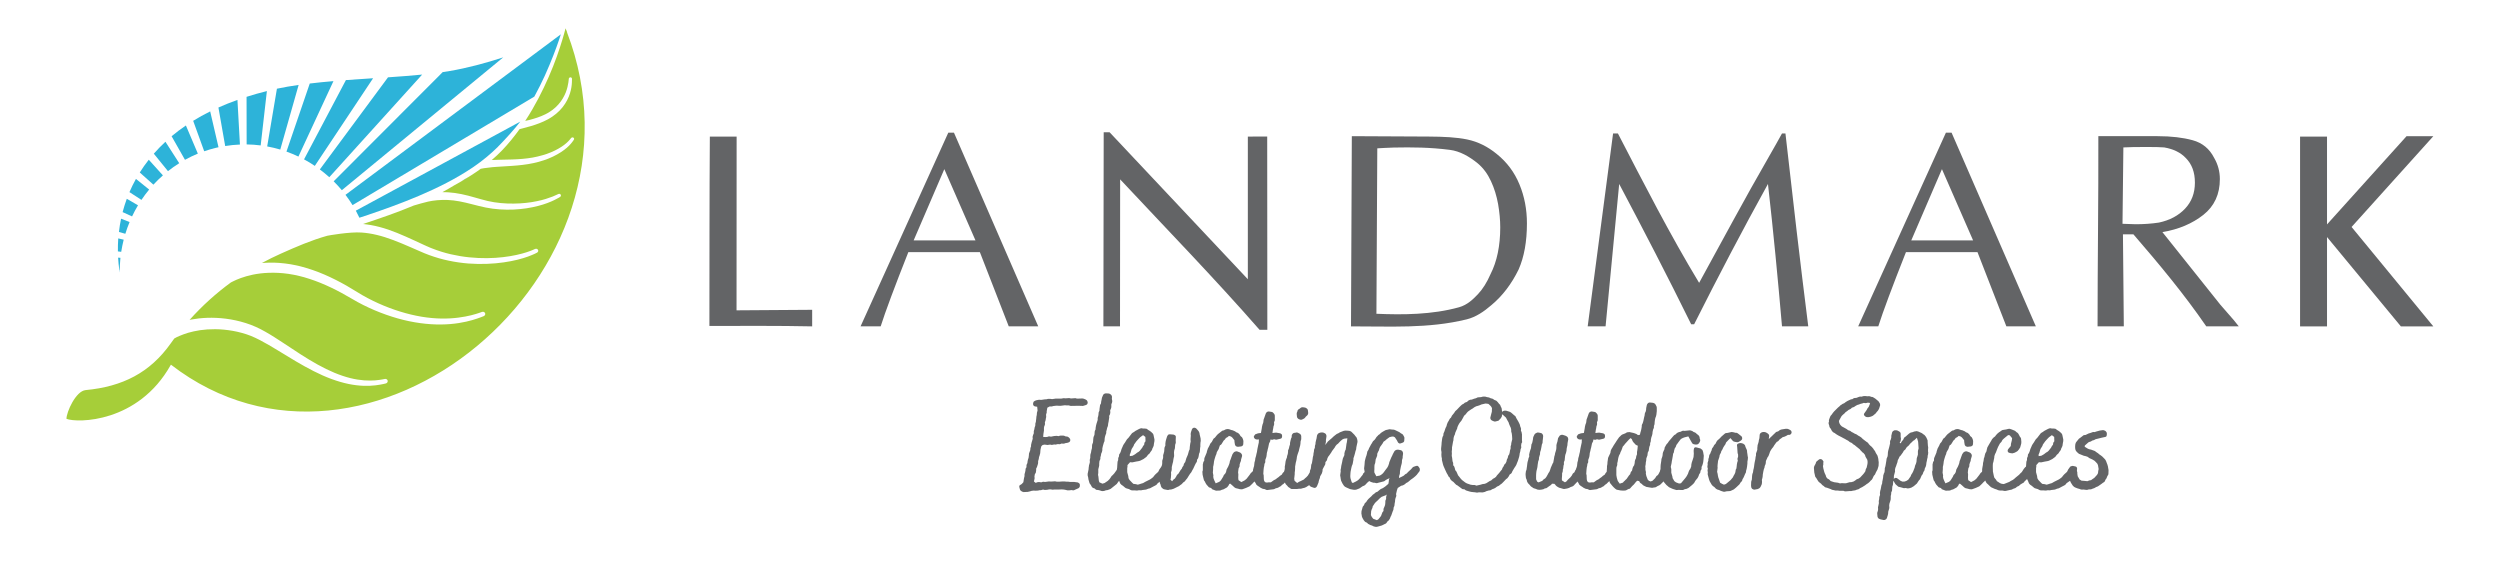 <?xml version="1.0" encoding="UTF-8"?>
<svg id="Layer_1" data-name="Layer 1" xmlns="http://www.w3.org/2000/svg" viewBox="0 0 573.19 129.76">
  <defs>
    <style>
      .cls-1 {
        fill: #636466;
      }

      .cls-1, .cls-2, .cls-3 {
        stroke-width: 0px;
      }

      .cls-2 {
        fill: #a6ce39;
      }

      .cls-3 {
        fill: #2db3d9;
      }
    </style>
  </defs>
  <g>
    <path class="cls-1" d="M168.86,71.15l17.35-.12c-.02,2.25-.02,2.53,0,3.8-7.86-.17-15.7-.1-23.56-.1.02-14.43,0-29.24.1-43.41h6.14l-.02,39.83Z"/>
    <path class="cls-1" d="M223.65,55.11l-7.14-16.33-7.03,16.33h14.17ZM218.72,30.42l19.32,44.4c-2.21,0-4.53,0-6.76,0l-6.62-17.01h-16.4c-3.15,7.96-5.27,13.64-6.34,17.01-1.49-.01-3.16,0-4.61,0l20.11-44.4h1.31Z"/>
    <path class="cls-1" d="M253.05,30.32h1.35l31.7,33.7V31.32c1.54.01,2.97-.05,4.44-.02l.03,44.32h-1.78c-10.35-11.83-21.27-23.06-31.97-34.5l-.03,33.7h-3.81s.07-44.5.07-44.5Z"/>
    <path class="cls-1" d="M309.75,74.83l.19-43.61,17.62.09c3.46.02,6.41.16,8.84.67,2.45.51,4.7,1.63,6.76,3.32,2.35,1.89,4.08,4.21,5.22,6.99,1.14,2.75,1.71,5.72,1.71,8.94,0,4.16-.64,7.68-1.9,10.54-1.63,3.35-3.71,6.07-6.24,8.18-1.71,1.48-3.57,2.75-5.67,3.27-8.87,2.18-17.74,1.58-26.53,1.61M315.58,71.94c6.08.26,12.77.22,18.93-1.49,1.92-.53,3.29-1.88,4.38-3.04,1.07-1.14,2.03-2.66,2.85-4.55,1.49-2.92,2.23-6.51,2.23-10.74,0-1.68-.17-3.45-.49-5.33-.34-1.86-.87-3.62-1.64-5.26-.76-1.66-1.76-3-3-4.05-2.01-1.64-4.14-2.83-6.42-3.12-4.54-.58-8.61-.62-12.88-.53-1.64.03-2.88.15-3.76.18l-.2,37.92Z"/>
    <path class="cls-1" d="M370.95,30.6c6,11.57,11.91,23.16,18.62,34.25,5.29-9.63,10.47-19.35,15.95-28.84,1.28-2.21,2.28-4.02,3.05-5.41h.79c1.66,14.76,3.37,29.49,5.23,44.22h-6.02c-.95-10.91-1.97-21.7-3.22-32.64-5.87,10.62-11.43,21.24-16.92,32.16h-.69c-5.33-10.84-10.86-21.51-16.5-32.16l-3.12,32.64h-4.1l5.82-44.22h1.11Z"/>
    <path class="cls-1" d="M452.38,55.11l-7.14-16.33-7.03,16.33h14.17ZM447.45,30.42l19.32,44.4h-6.76l-6.62-17.01h-16.4c-3.15,7.96-5.27,13.64-6.34,17.01h-4.61l20.11-44.4h1.31Z"/>
    <path class="cls-1" d="M494.69,31.22c3.14,0,5.8.32,8.03.93,2.23.61,3.87,1.96,4.93,4.05.87,1.49,1.31,3.12,1.31,4.86,0,3.47-1.26,6.21-3.79,8.21-2.53,1.99-5.65,3.32-9.38,3.95l13.27,16.63,3.12,3.58,1.11,1.39h-7.45c-5.12-7.45-10.87-14.34-16.7-21.09h-2.4l.2,21.09h-6.02c0-14.53.22-29.06.18-43.61h13.58ZM486.64,51.31c.33,0,.82.02,1.49.05.67.03,1.19.05,1.53.05,1.84,0,3.62-.12,5.33-.38,2.48-.53,4.48-1.59,5.99-3.19,1.51-1.59,2.26-3.58,2.26-5.97s-.7-4.26-2.11-5.66c-1.16-1.23-2.8-2.04-4.93-2.41-.8-.07-2.15-.1-4.03-.1-2.41,0-4.19.03-5.33.1l-.2,17.51Z"/>
    <polygon class="cls-1" points="527.35 31.32 533.53 31.32 533.53 51.45 551.76 31.23 557.9 31.23 539.16 52.04 557.9 74.83 550.46 74.83 533.53 54.35 533.53 74.83 527.35 74.83 527.35 31.32"/>
  </g>
  <g>
    <path class="cls-1" d="M234.67,112.79c-.15.03-.27-.06-.38-.12l-.12-.06-.15-.12-.06-.06c-.06-.09-.09-.12-.12-.24l-.12-.44c-.06-.21-.03-.35.03-.41v-.03c.03-.06.12-.09.21-.15l.29-.18.38-.41.15-.94.12-.47v-.44l.12-.41.09-.41.03-.35c0-.06.03-.12.06-.21l.15-.21v-.44c0-.09.03-.15.06-.21l.15-.32.03-.32.09-.44.15-.44.06-.47.03-.38c0-.09,0-.12.03-.21l.09-.21.18-.5.03-.38s0-.12.03-.15l.12-.32v-.35c0-.06.03-.03.03-.09l.09-.41.15-.5.12-.41-.03-.29v-.18l.12-.41.15-.35v-.5l.12-.41.06-.35.03-.15.12-.29.03-.41v-.15l.12-.38.03-.32.06-.47.03-.41s.03-.06.03-.09l.06-.32.03-.44c0-.06.03-.09.03-.12l.12-.44-.09-.85-.44-.06c-.18-.03-.35-.12-.41-.24-.06-.12-.12-.24-.09-.41l.03-.18c.03-.21.12-.32.29-.41l.18-.09s.09-.06.12-.06l.24-.06.47-.09h.12l.41.03.8-.12.47-.03.29-.09h.47l.47.06.44-.06.38-.06h1.3l.5-.09h.09l.35.03.47-.03.38-.03.15.03.27.06.88-.06s.12-.03.18,0l.29.09h.38l.85-.03c.06,0,.18,0,.24.03l.41.15.12.06c.09.03.18.09.24.15l.03.03c.09.09.15.21.18.35l.03.12c.03.09-.03.24-.06.32-.06.18-.24.27-.41.32l-.59.18h-.18l-.83-.03-1.77.03c-.06,0-.15,0-.21-.03l-.27-.09h-.56l-.35-.03-.94.12h-.47l-.44-.03-.32.03-.5.06-.29.09c-.06.03-.12,0-.15,0h-.38l-.53.29-.15.83v.32c0,.06-.03.09-.06.15l-.09.32.03.32v.21l-.09.41-.03.29s-.06.12-.06.15l-.12.38.03.29c0,.12,0,.18-.03.27l-.15.35-.06.35v.59l-.06.41-.06.35-.06.71.56.03.38-.03.24-.09c.09-.03.21-.06.29-.03l.32.06.44-.09.32-.06.44-.03h.18l.35.06.27-.09c.06-.03.12-.03.18-.03h.62c.09,0,.21,0,.29.06l.27.12.29.03c.06,0,.12,0,.21.06l.24.15c.06.03.09.06.12.12l.09.12.09.15c.06.15.06.32-.03.47l-.03.06c-.09.15-.21.18-.35.24l-.21.06s-.06.03-.09.03l-.29.03-.35.12c-.06.03-.15.03-.21.03l-.44-.03-.18.09c-.09.06-.24.06-.32.06l-.32-.03-.38.09c-.06.03-.15.03-.21.03l-.24-.03-.47.09c-.06,0-.12.03-.21,0l-.24-.06-.44.06-.15.03-.71-.09-.44.09-.29.27-.09.29-.12.56-.06.77c0,.06-.03.03-.03.09l-.12.47-.12.32-.06.44s-.03.06-.03.09l-.12.41v.38c0,.09,0,.12-.03.21l-.06.21-.18.56-.18.35v.41l-.06.41c0,.09-.03.12-.06.18l-.18.29-.09.53.03.27v.18l-.15.68.41.32.29-.12c.06-.03.15-.06.21-.06h.41l.35.06.35-.12c.09-.03.18-.03.27,0l.27.03.88-.12.44.03.56-.03.24-.03h.18l.41.09h.44l.88-.06h.38l.56.06h.38l.41.06h.94l.65.09c.06,0,.12,0,.18.03l.09.06c.18.09.29.18.32.32l.03.12v.32c0,.12-.06.21-.12.29l-.03.06c-.06.09-.12.12-.24.18l-.62.27-.24.12c-.09.06-.21.06-.32.06l-.35-.06-.47.06h-.47l-.35-.09-.47-.09-.47-.03-.85.03h-.91l-.27.03h-.12l-.32-.06h-.44l-.44.09-.44.03h-.15l-.35-.09-.38.12c-.06.03-.09.03-.12.03h-.27l-.41.09h-.09l-.47.03-.41-.03-.47.06-.38.12-.38.09-.12.03-.74.03-.24.03Z"/>
    <path class="cls-1" d="M254.63,112.09l-.27.12-.41.15-.41.06-.32.12-.15.03-.29.03c-.06,0-.18,0-.24-.03l-.35-.12-.35-.09-.29-.03c-.15,0-.27-.03-.38-.15l-.18-.18-.27-.09c-.09-.03-.18-.06-.24-.12l-.15-.18s-.06-.06-.06-.09l-.21-.38-.24-.32s-.06-.12-.06-.18l-.21-.74-.06-.44-.09-.35c0-.06-.03-.06-.03-.12v-.38c0-.06.03-.06.03-.12l.18-.88.03-.41.06-.38v-.09l.12-.41.09-.38-.03-.44c0-.06.03-.12.03-.18l.09-.35v-.41l.03-.35c0-.06.03-.03.03-.09l.12-.41.06-.41.15-.56.03-.68s0-.12.03-.15l.18-.47.03-.32.03-.47.06-.44s.03-.12.06-.15l.15-.35.03-.32.03-.44c0-.06.03-.12.06-.21l.15-.32v-.32c0-.06.03-.06.03-.12l.06-.38.12-.47.27-.85v-.47l.12-.41.06-.38.03-.38c0-.09.03-.15.06-.21l.12-.24.03-.44.12-.83c0-.09.06-.15.09-.21l.12-.21.06-.5.09-.38.06-.35c0-.06.03-.09.03-.12l.24-.56c.06-.18.18-.27.32-.32l.12-.06c.06-.03.18-.03.24-.03l.59.03c.09,0,.18.03.24.06l.12.09s.09.03.12.06l.12.12c.12.15.18.29.18.47l-.03.44.06.32.03.18-.03.24c0,.06-.03.09-.03.12l-.15.38v.65l-.06.24s-.03.06-.03.09l-.18.41.03.35v.18l-.06.32s-.03.12-.06.15l-.15.27.03.38c0,.06-.03.06-.03.12l-.12.83-.09.41-.06.5c0,.06-.03.09-.03.12l-.15.38-.09.41-.12.44v.29c0,.06-.03.12-.03.15l-.15.38-.12.41-.06.35-.03.44c0,.06,0,.18-.03.24l-.12.24-.24.83-.12.56v.38l-.09.41-.18.41-.06.41-.12.41v.32c0,.09-.03.12-.06.21l-.15.32-.06.56v.44l-.06.32-.15.56v.85l-.06.44.09.41.09.88.12.41.71.32.5-.15.74-.5.35-.35.21-.27.24-.38c.03-.06.06-.09.09-.12l.21-.18.38-.41.27-.38.24-.32.41-.68c.06-.12.21-.21.32-.24l.09-.03c.12-.06.27-.09.41-.03l.24.09c.18.06.29.21.35.32l.03.06c.03.09.06.21.06.32l-.09.53c0,.06,0,.09-.03.15l-.15.29-.24.41-.27.35-.29.47-.24.38-.27.35-.15.21c-.03.06-.06.12-.12.18l-.27.21-1.03.83-.12.09Z"/>
    <path class="cls-1" d="M261.53,112.41h-.47l-.32.06h-.15l-.38-.03h-.56l-.24-.03s-.15-.03-.18-.06l-.38-.21-.41-.12-.29-.09c-.06-.03-.12-.06-.18-.12l-.18-.15-.32-.27-.35-.24c-.06-.06-.12-.09-.15-.15l-.15-.18c-.03-.06-.06-.12-.06-.15l-.15-.38-.15-.29s-.06-.09-.06-.15l-.06-.24-.21-.94-.03-.15.03-.35-.06-.32v-.15l.06-.44.03-.5.06-.83.03-.15.12-.32v-.29c0-.09,0-.12.03-.21l.15-.32.03-.32c0-.09.03-.18.09-.24l.15-.21.18-.44.12-.41s.03-.06.03-.09l.12-.27.18-.41s.03-.06.03-.09l.18-.32.29-.41.21-.35.24-.38s.03-.03.06-.06l.27-.27.5-.65.27-.35c.03-.06.12-.12.18-.15l.35-.21.24-.18s.06-.06.09-.06l.83-.44.24-.09c.09-.03.24-.09.35-.06l.27.06h.41l.21.03c.12,0,.21,0,.32.09l.27.21.35.21s.06.03.09.06l.27.21.27.27c.09.09.15.12.18.24l.06.18.18.85c0,.06.03.03.03.09v.44l-.09.47-.06.41v.09l-.12.35s-.03.03-.03.06l-.18.35-.06.24c-.03.09-.09.15-.12.21l-.27.35-.12.21s-.06.09-.12.15l-.29.24-.29.38-.09.12-.29.21-.32.24s-.06.06-.09.06l-.77.38s-.09.03-.12.03l-.24.06-.53.09-.83.18h-.15l-.41-.03-.59.65v.35l-.06.38v.91l.15.56.09.32.06.5.24.41.62.65.27.24.53.06.47.12.32-.09.56-.18.32-.09.5-.29,1.12-.56.41-.29.29-.24.24-.32.29-.32.62-.56.21-.41s.03-.06.03-.09l.38-.53c.06-.12.12-.18.27-.24l.21-.06c.09-.03.21-.06.29-.03l.53.12c.06.03.15.03.21.09.12.09.21.29.18.5l-.06.44s0,.12-.03.15l-.15.38-.24.5s-.06.03-.06.06l-.21.29-.59.65-.29.24-.77.53-.21.27c-.03.06-.06.09-.15.15l-.27.15-.41.21-.77.41s-.12.03-.15.03l-.24.06-.44.18s-.12.03-.15.03l-.74.09-.38.09ZM259.67,104.48l.38-.21.24-.15.41-.32.09-.06.27-.15.27-.24.56-.71.18-.35.27-.35.03-.29c0-.09.06-.21.12-.29l.15-.18-.03-1-.53-.41-.65.47-.29.29-.35.38-.24.27-.53.74-.09.27s-.03.06-.06.12l-.41.65-.15.5-.06.24c0,.06-.03.06-.03.09l-.18.41v.38l.65-.09Z"/>
    <path class="cls-1" d="M266.68,112.09l-.21-.18-.18-.18c-.06-.09-.09-.15-.12-.27l-.09-.38-.15-.32c-.03-.09-.03-.18-.03-.24v-.29l-.03-.47v-.15l.15-.8.12-.44-.03-.32c0-.06,0-.12.03-.21l.09-.38.09-.53.12-.44.03-.32v-.44c0-.06,0-.12.03-.21l.12-.32.06-.32v-.5s.03-.06.03-.12l.09-.29.12-.47.06-.8c0-.06.03-.12.06-.21l.15-.32v-.47l.06-.47.09-.38.24-.77c.03-.09.06-.12.09-.18l.06-.09c.09-.15.24-.24.32-.24h.21l.74.06s.06,0,.12.03l.09.03c.21.09.32.18.35.29l.03.09v.18l-.03.83.03.32c0,.06,0,.12-.03.21l-.12.35-.03.41-.03.38-.03.12-.12.38-.06.44.03.77v.12l-.12.5-.06.35-.06.44-.12.44-.09.38-.09.41v.44l-.03.29c0,.06-.03.03-.03.09l-.12.44.03.32v.09l-.06.83-.09.38.38.35.29-.35.09-.09.27-.18.29-.47.15-.29c.03-.06.06-.09.12-.15l.24-.21.27-.44.21-.35.29-.35.12-.32s.06-.06.06-.09l.21-.29.09-.38c.03-.09.09-.15.15-.24l.15-.18.27-.91.18-.41.15-.35.12-.41.12-.44s.03-.06.03-.09l.15-.32.03-.47.06-.5.06-.41.09-.38-.03-.5v-.09l.06-.83-.03-.27v-.12l.06-.35.21-.62c.06-.18.18-.32.32-.38h.03c.15-.06.29-.06.41,0l.09.03c.06.03.15.09.21.15l.41.47c.03.06.06.09.09.12l.12.24s.06.12.06.15l.06.38.21.88v.09l.03.38v.12l-.06.32-.03.44v.53l-.06.32-.03.5-.03.29c0,.09,0,.12-.03.18l-.15.35-.09.56-.09.35c0,.06-.03.09-.06.15l-.21.29-.03.29c0,.09-.03.21-.09.29l-.15.21-.21.41-.41.88s-.03.03-.03.06l-.15.24-.21.41s-.06.09-.09.15l-.18.21-.24.35-.5.8-.32.38-.15.21c-.03.06-.09.12-.18.18l-.24.15-.29.32c-.03.06-.06.06-.09.09l-.27.18-.38.29s-.06,0-.09.03l-1.06.53-.47.15c-.06.03-.09.03-.12.03l-.38.03-.32.09-.24-.03-.62-.12c-.09-.03-.18-.03-.27-.12Z"/>
    <path class="cls-1" d="M277.86,112.06l-.21-.18-.29-.09c-.12-.03-.21-.06-.29-.18l-.15-.18-.27-.29-.24-.38-.18-.38-.18-.24c-.03-.06-.06-.15-.06-.21l-.09-.35-.18-.77v-.09l-.03-.41c0-.09-.03-.12,0-.21l.09-.29v-1.36c0-.06.03-.03.03-.09l.06-.27s0-.12.03-.15l.21-.35v-.32c0-.06,0-.15.03-.24l.15-.35.38-.91.06-.32.15-.44.03-.12.41-.77.12-.29c.03-.06.06-.15.12-.21l.27-.29.35-.65c.03-.06.06-.12.12-.15l.27-.21.32-.41.29-.32.06-.06.91-.71c.06-.06.15-.09.24-.12l.21-.03.32-.18s.12-.06.15-.06l.32-.06h.12l.29.03s.12.03.15.06l.35.12.38.09s.09.03.12.06l.27.12s.06.03.09.03l.27.21.29.12c.06.03.12.03.18.09l.27.27c.06.06.09.12.12.15l.12.24.29.24c.06.03.12.12.15.21l.12.24.09.32c.03.09.03.12.03.21l-.03.62c0,.15-.06.29-.15.38-.09.09-.24.15-.35.18l-.56.06-.12.03-.18-.03c-.12-.03-.24-.06-.32-.12l-.06-.06c-.12-.12-.15-.24-.18-.35l-.09-.56-.03-.41-.5-.62-.27-.21-.47-.15-.21.18c-.06.06-.12.09-.15.12l-.35.18-.15.24s-.06.09-.12.15l-.24.21-.47.77c-.03.06-.06.09-.12.15l-.27.18-.15.41-.12.38s-.03.06-.06.12l-.18.29-.21.38-.09.41c0,.06-.06.09-.06.12l-.12.29-.15.47-.12.41-.09.38-.06.5-.06.38-.09.38v.5l-.06.83.09.47c0,.06.03.09.03.18l-.03.27.06.38.18.47.32.68.83-.35.35-.32.53-.85.12-.29c.03-.09.09-.15.12-.18l.21-.21.21-.38.09-.41s0-.12.03-.15l.18-.35.18-.32.21-.5.12-.35.06-.35c0-.06.03-.09.03-.12l.18-.44.15-.44.27-.71c.03-.06.09-.09.12-.15l.15-.21c.06-.09.15-.12.21-.15l.15-.06c.15-.06.29-.09.44-.03l.56.21s.09.03.12.06l.09.06c.09.06.18.18.24.27l.06.12c.06.12.06.27.03.41l-.21.71-.03.27c0,.06-.03.09-.03.12l-.15.35-.15.53.03.18c0,.09-.03.18-.06.24l-.18.35-.06.41-.06.53.06.44-.03.83.06.5.65.44.53-.27.27-.15.41-.35.53-.68.24-.32.21-.32s.06-.03.09-.06l.29-.27.38-.65c.03-.06.06-.06.09-.09l.18-.18.15-.12.06-.03c.15-.09.32-.09.47-.03.15.06.29.18.35.29l.06.09c.03.09.06.15.06.24v.27c0,.06,0,.12-.03.21l-.21.56c-.03.06-.03.12-.06.15l-.24.29-.24.38-.29.35-.09.32c-.03.12-.09.15-.18.24l-.21.18-.29.32-.59.56c-.06.06-.12.06-.15.09l-.71.32-.8.29c-.06.03-.15.03-.21.03l-.41-.03-.44-.12-.38-.09s-.09,0-.12-.03l-.21-.12-.12-.09-.38-.35-.24-.21-.35-.29-.21.15-.12.27c-.03.06-.06.06-.09.12l-.21.27c-.03.06-.12.09-.15.12l-.27.15-.38.21s-.06.03-.12.06l-.35.09-.32.15c-.06.03-.15.03-.21.03h-.32l-.35.03c-.06,0-.15,0-.21-.03l-.71-.27-.18-.09Z"/>
    <path class="cls-1" d="M290.27,112.29l-.32-.15-.41-.06s-.09-.03-.12-.06l-.32-.15s-.03-.03-.06-.03l-.29-.21-.38-.24-.21-.18c-.06-.03-.12-.09-.15-.18l-.18-.35-.12-.15c-.06-.09-.12-.18-.15-.27l-.06-.38-.12-.29s-.03-.03-.03-.09l-.06-.35c0-.06-.03-.09-.03-.15l.09-.83-.06-.32c0-.06,0-.18.03-.24l.09-.38.12-.38.06-.53.03-.29s.03-.06.03-.09l.12-.44.06-.5s.03-.03.03-.06l.12-.41.09-.44.12-.47.06-.41.06-.35.21-1,.09-.38.03-.74-.38.03c-.09,0-.18,0-.24-.03l-.09-.03c-.09-.03-.21-.09-.27-.18l-.06-.06c-.06-.09-.12-.21-.12-.29-.03-.21.09-.27.18-.41l.12-.18s.12-.06.15-.06l.5-.18.68-.09.18-1,.06-.44.12-.5.15-.38.06-.38.03-.32c0-.06.03-.15.06-.18l.12-.32.29-.83s.03-.06.03-.09l.09-.15c.09-.18.21-.27.35-.29l.15-.03c.06-.03.12-.03.21,0l.56.09c.09.03.18.03.27.12l.15.15c.06.06.12.12.15.18l.09.15c.03.06.06.15.06.24v1.06c0,.09-.03.09-.06.18l-.12.29.03.38c0,.06,0,.15-.03.24l-.12.32-.06.41-.09.44-.09.68.68-.09h.29s.06.03.09.03l.68.12c.12.03.27.12.35.21.12.12.12.29.12.47v.03c0,.27-.15.47-.27.5l-.21.06-.77.18c-.06.03-.18,0-.24,0l-.35-.09-.24.09c-.09.03-.21.06-.29.03l-.29-.06-.06.29c0,.06,0,.12-.03.15l-.24.47-.18.88-.12.44-.06.32-.15.56-.03.35-.06.41-.03.15-.09.27-.15.41v.38c0,.09,0,.21-.06.29l-.12.21-.06.47-.09.38-.06.53-.03.41-.03.5.09.38v.12l.03.77.09.41.27.27.35.06.41-.06h.5l.65-.47.47-.24.29-.24.35-.24.32-.29s.06-.06.09-.06l.35-.24.15-.29c.03-.06.09-.12.15-.18l.47-.41s.09-.03.12-.06l.15-.06c.12-.06.29-.09.41-.06l.09.03c.06.03.15.03.21.09l.06.06c.12.09.21.21.24.32l.06.32c.03.15.03.27-.03.38l-.32.65-.12.18-.62.56-.24.21-.32.32s-.06.09-.09.09l-.32.21-.24.24s-.09.09-.15.12l-.27.12-.27.18c-.06.03-.12.03-.21.06l-.35.09-.27.15c-.06.03-.15.06-.21.06l-1.47.18c-.09,0-.18-.03-.27-.06Z"/>
    <path class="cls-1" d="M295.9,112l-.44-.29s-.09-.03-.12-.09l-.24-.29-.29-.29c-.06-.06-.09-.15-.12-.21l-.12-.29-.09-.35-.15-.5v-.09l-.03-.21v-.12l.12-.85.03-.41.12-.53v-.53l.06-.27.06-.41.06-.47c0-.06.03-.09.03-.12l.12-.41.15-.35.06-.41s.03-.03.03-.06l.12-.38.06-.47v-.27c0-.09.03-.12.06-.18l.15-.38.09-.44.15-.44v-.35c0-.06.03-.06.03-.12l.09-.41.09-.35q0-.06.03-.12l.15-.32v-.29c0-.15.06-.27.12-.35l.03-.06c.09-.15.24-.24.38-.27l.27-.03.29-.06c.09-.03.21,0,.32.06l.15.06.09.06.18.09c.06.03.12.06.15.12l.06.06c.09.12.15.24.15.41v.62q0,.09-.03.18l-.12.38-.03.5-.06.41-.24.91-.06.32s-.03.06-.03.09l-.15.41-.15.44-.12.44-.06.47-.09.47-.12.44-.06.38-.09.5v.38l-.03.56-.06.41v.41l-.12,1.03.09.47.59.5.32-.21.09-.06.35-.15.77-.38.29-.29.29-.24.35-.38.21-.35.27-.32.38-.68c.03-.06.15-.15.21-.21.09-.06.27-.06.44.03l.27.12c.24.12.35.29.38.56l.03.38v.18l-.09.38-.12.29-.09.21-.18.21-.29.38-.62.62-.27.24s-.03.06-.06.06l-.44.27-.41.27-.27.12s-.12.06-.15.06l-.29.06-.41.12-.12.03h-.44l-.44.06h-1.15c-.09,0-.24-.03-.32-.09ZM298.2,96.23l-.15-.03-.24-.09c-.09-.03-.21-.12-.27-.21l-.06-.06c-.06-.09-.12-.21-.12-.32l-.06-.62c0-.09,0-.18.03-.27l.12-.27.03-.18c.06-.15.15-.29.27-.35l.21-.12.15-.12c.12-.12.27-.21.41-.21h.27l.41.06c.06,0,.12.03.18.06l.09.06c.12.06.24.15.29.24l.06.09c.03.09.06.18.06.24l.06.56c0,.12-.03.21-.06.29l-.03.06c-.03.09-.12.18-.18.24l-.27.24-.18.24c-.03.06-.06.09-.15.15l-.32.18-.21.09c-.12.06-.27.09-.35.06Z"/>
    <path class="cls-1" d="M314.76,108.02v.44c0,.06,0,.12-.03.21l-.09.21s-.03.06-.06.12l-.15.24-.44.83-.15.27c-.03.06-.06.09-.12.15l-.29.21-.21.27s-.03.06-.06.06l-.27.24c-.06.06-.12.06-.15.09l-.32.12-.68.47s-.09.03-.12.06l-.62.24s-.12.03-.15.03l-.27.03h-.12l-.38-.06-.47-.09s-.15-.03-.18-.06l-.27-.12-.41-.18-.35-.18c-.06-.03-.12-.09-.15-.12l-.12-.12-.06-.09-.27-.41-.32-.65s-.03-.12-.03-.15l-.06-.27-.06-.44-.06-.29v-.18l.12-.83-.03-.32.03-.15.06-.27.06-.5.09-.38.12-.53.06-.35.09-.38c0-.06.03-.09.03-.12l.15-.32.18-.41v-.38c0-.06.03-.06.03-.12l.09-.38c0-.06.03-.06.03-.09l.15-.29.12-.83.06-.47.09-.38.12-.91-.77.09-.38.18-.38.32-.27.27-.29.32-.06.06-.29.21-.27.32-.18.32s-.03.06-.06.09l-.56.74-.18.32s-.06.06-.06.09l-.41.59-.27.35-.18.41-.06.29c-.03.12-.09.15-.15.24l-.21.24-.03.41c0,.09-.03.12-.06.21l-.15.27-.41.77-.03.44s-.03.06-.03.09l-.09.32c0,.06-.03.06-.03.09l-.15.27-.24.41-.06.35s-.03.06-.03.09l-.15.38-.12.47v.09l-.27.65-.09.21c-.06.15-.18.29-.32.35l-.06.03c-.12.06-.24.03-.35,0l-.35-.12-.32-.12c-.06-.03-.15-.09-.21-.15l-.18-.21-.09-.09c-.09-.12-.15-.27-.15-.44l.06-.68.03-.38c0-.09,0-.15.03-.21l.12-.24.06-.56.09-.44.03-.29s.03-.12.06-.15l.12-.29.06-.44.03-.32c0-.09,0-.12.03-.18l.15-.35.15-.91.06-.47.12-.44.03-.41.09-.41.03-.35c0-.09.03-.18.06-.27l.12-.18.03-.5c0-.06.03-.09.03-.12l.09-.29.03-.44c0-.06.03-.03.03-.09l.09-.41.09-.32.12-.74c.03-.09.09-.21.15-.29l.12-.12c.06-.09.15-.12.24-.15l.27-.09c.06-.03.15-.03.21-.03h.27c.06,0,.12,0,.18.03l.27.12s.09.03.12.06l.06.03c.12.09.21.24.24.38l.03.12v.21l-.12.8v.41l-.03.15-.06.27-.06.29.03-.03.24-.32.27-.35.06-.09.65-.56.29-.24.29-.29.35-.29.35-.27.12-.09.35-.15.24-.15s.03-.03.09-.06l.83-.32q.06-.03.09-.03l.35-.06.56.03.29.03c.06,0,.12,0,.18.03l.21.09c.06.03.12.06.18.12l.62.62.06.06.21.29.21.24c.06.09.09.12.12.24l.09.29.06.35v.24l-.18.83-.09.44-.03.32s0,.12-.03.15l-.12.32-.12.5-.12.44-.09.29-.15.44v.38c0,.06-.03.03-.03.09l-.09.5-.06.32c0,.06-.03.06-.03.09l-.15.35-.12.47-.18.91-.03.38-.03.47v.32l.06.38.27.83.24.18.77-.38.38-.24.24-.21.32-.35.27-.35.29-.35.09-.24c.03-.09.12-.15.18-.21l.21-.18.27-.38.03-.09c.06-.18.18-.29.29-.32l.06-.03c.09-.03.18-.03.27-.03l.41.03c.12,0,.24.06.32.15.15.12.24.27.24.5Z"/>
    <path class="cls-1" d="M325.55,107.75l-.03.09c-.03.12-.03.18-.09.24l-.41.53-.18.24s-.03.03-.06.06l-.27.27-.38.32-.32.24-.35.24-.41.35-.18.15-.12.09-.35.18-.27.24-.12.09-.27.15s-.06.03-.12.06l-.38.09-.77.5-.18.5-.21.91.06.32c0,.12-.03.18-.06.29l-.12.29-.09.41-.03.41-.09.47-.03.29c0,.06,0,.18-.03.24l-.15.29-.06.44c0,.06,0,.15-.03.18l-.15.35-.29.83s-.03.06-.03.09l-.15.27-.12.32s-.03.06-.03.09l-.18.29c-.03.06-.06.12-.12.18l-.27.21-.18.27c-.06.12-.15.18-.24.24l-.27.12-.29.15-.32.15s-.06.03-.09.03l-.85.24-.35.06c-.06,0-.15,0-.21-.03l-.27-.06c-.06,0-.15-.03-.18-.06l-.27-.15-.47-.15s-.06-.06-.09-.06l-.24-.12s-.09-.03-.12-.06l-.29-.29-.24-.09c-.12-.06-.18-.12-.24-.18l-.24-.29-.15-.27s-.06-.06-.06-.09l-.18-.38-.03-.12-.09-.53-.03-.15.03-.53c0-.06.03-.09.03-.12l.12-.41.09-.35.09-.21.24-.27.12-.32c.03-.09.09-.15.15-.21l.24-.21.18-.29s.06-.09.06-.09l.27-.32.68-.62.29-.32c.03-.06.09-.06.12-.09l.29-.21.27-.24c.06-.06.12-.06.18-.09l.24-.09.41-.35.27-.21s.12-.06.15-.09l.35-.15.29-.18.38-.27.65-.56.09-.47.03-.35c0-.06,0-.12.03-.21l.12-.27v-.03c-.06.06-.12.09-.18.12l-.29.12-.38.21-.27.21c-.09.09-.21.12-.29.12l-.21.06-.94.24-.21.06c-.09.03-.18.06-.27.03l-.38-.09h-.24l-.12-.03-.47-.15-.18-.09s-.12-.03-.15-.06l-.27-.21-.09-.06-.41-.44c-.06-.06-.09-.15-.12-.27l-.09-.32-.09-.35s-.03-.03-.03-.09l-.03-.41-.06-.38-.06-.35v-.15l.09-.74.03-.41.03-.38c0-.06.03-.12.03-.15l.09-.38.12-.44.15-.41.12-.47.06-.35c0-.06.06-.12.09-.18l.18-.29.15-.38.24-.44.18-.35.21-.32.18-.32s.03-.09.09-.15l.35-.32.21-.27.24-.38.32-.32c.03-.06.06-.09.09-.12l.32-.21.27-.27.12-.09.32-.21.62-.35c.06-.03.15-.06.21-.06l.29-.06.38-.09h.15l.44.06.44.03.12.03.29.12.85.41.09.06.27.21.27.15c.09.06.18.12.24.21l.15.29s.06.06.06.09l.09.24c.03.06,0,.18,0,.24l-.03.47c0,.15-.06.24-.12.29-.06.09-.15.15-.27.18l-.41.15c-.15.06-.27.06-.38,0-.12-.06-.24-.15-.29-.27l-.21-.41-.47-.71-.38-.18-.35.03-.5.12-.68.5-.29.27-.41.29-.18.35-.27.38-.32.44-.18.41-.09.35s-.03.06-.06.12l-.15.27-.18.41-.03.44c0,.09-.03.12-.06.18l-.12.32-.15.35-.12.88s-.06.09-.06.12l-.09.29-.03.47v.56l-.03.35.03.38.44.83.8-.15.35-.21.35-.29.24-.29.27-.38.5-.65.21-.38.18-.5.06-.24s0-.12.03-.15l.12-.29.21-.5.12-.29.21-.41.15-.35.32-.59c.03-.09.12-.15.18-.21l.09-.06c.09-.09.21-.12.32-.12l.15-.03h.15l.5.09c.06,0,.15.03.21.06l.09.06c.12.09.21.18.24.29l.06.15c.03.09.03.18.03.27l-.09.68v.24s-.03.09-.03.15l-.12.38-.03.47v.09l-.06.32-.15.53-.18.88-.06.38v.35c0,.06,0,.12-.03.18l-.15.47-.03.32v.15l.29-.15.38-.18.44-.24.24-.24c.06-.06.09-.06.12-.09l.29-.15.29-.32.38-.35.32-.29.38-.44c.06-.09.18-.12.27-.15l.32-.12.12-.03c.15-.06.35-.09.44-.03l.06.03c.06.03.12.09.15.15l.09.12c.03.06.06.12.09.15l.06.09c.06.15.06.29.03.41ZM317.97,113.35l-.27.21s-.03,0-.09.03l-.83.32-.38.29-.62.62-.27.24-.27.27-.27.41-.24.35-.06.32s-.03.12-.06.15l-.12.24-.12.41-.06.88.21.44.32.41.85.32.35-.21.59-.74.27-.71s.03-.09.06-.15l.24-.29v-.41c0-.06.03-.18.06-.24l.12-.24.18-.47.06-.5v-.27c0-.12,0-.21.03-.29l.15-.32v-.44c0-.06.03-.06.03-.12l.12-.53Z"/>
    <path class="cls-1" d="M348.9,101.5l-.09.24-.06.47.03.24c.03.15,0,.27-.06.35l-.09.21-.06.44-.15.56-.03.29-.09.44-.29.94-.18.44-.15.38s-.03.06-.03.09l-.21.35-.24.35-.44.74-.15.35c-.03.09-.12.18-.21.24l-.27.18-.21.41-.24.32c-.03.06-.06.09-.09.12l-.29.21-.62.65-.27.27-.09.09-.38.27-.21.18c-.06.06-.12.06-.15.09l-.35.15-.35.27-.09.06-.18.09s-.06.03-.12.06l-.35.12-.29.18c-.09.06-.18.09-.24.09l-.27.03-.53.15-.38.18-.38.09c-.06.03-.09.03-.12.03l-.85-.03-.35.06h-.18l-.35-.06-.32-.03-.56-.06-.38-.09-.41-.12-.38-.12s-.09-.03-.12-.06l-.29-.21-.35-.03c-.12-.03-.18-.06-.24-.12l-.68-.5-.32-.24-.29-.15c-.06-.03-.12-.12-.15-.15l-.21-.21-.27-.29-.35-.24-.09-.09-.15-.15c-.06-.06-.12-.15-.15-.21l-.12-.32-.24-.21s-.06-.12-.09-.18l-.15-.29-.21-.35-.41-.88-.15-.35-.18-.41-.12-.38-.12-.5-.09-.35c0-.06-.03-.12-.03-.15v-.32l-.09-.41-.03-.47.03-.56-.06-.38s-.03-.06-.03-.09v-.41l.09-.85.03-.5.12-.88.06-.27c0-.06.03-.09.03-.12l.18-.35.03-.41c0-.06.03-.12.06-.15l.18-.41.09-.29.15-.44.21-.41.12-.47.15-.35s0-.06.03-.09l.18-.27.18-.35c.03-.09.09-.18.15-.24l.21-.18.15-.29.06-.15.53-.65.24-.38.12-.12.27-.24.56-.59.27-.27.29-.27.12-.09.27-.12.27-.24c.06-.06.12-.06.18-.09l.35-.12.29-.27.12-.09.21-.09c.06-.03.12-.06.18-.06l.32-.03.47-.18s.06-.03.09-.03l.35-.09.27-.12c.09-.06.15-.09.21-.09l.74-.06.32-.09s.12-.03.18-.03h.35c.06,0,.12,0,.18.03l.29.09.35.06.15.03.38.18.38.09.18.09.24.18.29.12c.09.03.18.06.24.12l.29.29.27.35.18.18c.09.09.12.15.15.24l.09.24.18.35s.03.12.03.15l.09.71c.06-.06.15-.12.21-.15l.09-.06c.06-.03.18-.06.24-.06h.38l.68.21c.06.03.09,0,.12.03l.32.18.38.32.35.32.18.12c.09.06.15.15.18.24l.12.27.47.8.21.41.12.27s.03.06.03.09l.09.38.12.29c.03.06.06.15.06.24l-.03.41.15.35.06.35c0,.06.03.06.03.12v1.39l.03.29c.03.09,0,.18-.03.29ZM346.72,100.71l-.03-.56-.03-.38-.06-.44-.09-.29c0-.06-.03-.12-.03-.15v-.35l-.09-.44-.18-.38-.21-.5-.12-.38-.24-.41-.15-.27-.21-.41-.68-.62c-.09-.03-.18-.09-.24-.15v.32c0,.12-.03.15-.06.24l-.12.21s-.06.12-.09.15l-.44.47c-.09.12-.24.12-.35.15l-.21.06-.12.03c-.12.06-.32.06-.44,0l-.44-.18c-.18-.09-.29-.21-.35-.35l-.03-.12c-.03-.12-.03-.21,0-.29l.21-.83.12-.44.03-.85-.24-.41-.56-.53-.35-.06-.35-.03-.91.21-.41.18-.44.15-.35.09-.41.21-.44.32-.32.18-.35.24-.38.27-.27.29-.21.29c-.03.06-.06.06-.09.09l-.32.29-.21.41-.38.68c-.03.06-.06.09-.09.12l-.27.32-.18.27-.21.38-.18.41-.09.41c0,.06-.06.06-.06.09l-.35.8-.06.27c0,.09-.03.12-.06.18l-.15.32-.12.44-.03.38v.12l-.09.32-.15.85-.09.47v.44l-.06.56.03.38-.03.56.09.47.09.77.12.32.03.15v.47l.18.18c.03.06.06.09.09.18l.12.38.09.38.21.24s.06.09.09.15l.35.8.27.32.29.38.32.35.77.59.38.21.85.29.44.06h.41l.15.03.32.12.94-.21.38-.12c.06-.03.09-.03.12-.03l.47-.06.38-.15.74-.47.35-.15.32-.29.09-.09.35-.18.35-.27.21-.32.32-.35.24-.27.29-.38.32-.38.09-.29s.03-.06.06-.12l.21-.29.15-.35c.03-.09.09-.12.12-.15l.21-.21.21-.47.03-.24c0-.06.03-.15.06-.18l.18-.35.06-.32c0-.06.06-.18.09-.24l.18-.24.12-.47.06-.41.15-.47v-.5l.12-.35.03-.38.21-.85Z"/>
    <path class="cls-1" d="M356.74,111.35l-.12-.18-.24-.24-.53-.03-.15.18c-.03.06-.09.09-.15.15l-.24.15-.65.47c-.06.06-.15.09-.21.09l-.29.06-.32.18s-.12.03-.18.03l-.29.06-.35.03h-.09l-.35-.03c-.06,0-.12-.03-.18-.06l-.27-.12-.41-.12-.21-.09-.18-.15-.29-.18s-.09-.06-.12-.12l-.24-.29-.27-.27c-.06-.06-.09-.09-.12-.15l-.15-.29c-.03-.06-.06-.09-.06-.18l-.03-.21-.15-.32c-.03-.09-.06-.18-.06-.24l-.06-.59v-.27l.06-.47s0-.12.03-.15l.12-.32.06-.44.06-.41.06-.53.06-.38c0-.06.03-.06.03-.09l.12-.41.06-.32c0-.06.03-.06.03-.09l.15-.35-.03-.44.03-.12.09-.41.12-.41.18-.5.09-.71c0-.09,0-.15.03-.21l.15-.27.09-.38.09-.44.06-.47s0-.09.03-.12l.24-.5c.06-.12.12-.21.21-.27l.09-.06s.03,0,.06-.03l.24-.12c.12-.06.27-.06.35-.03l.18.03.29.06c.06,0,.15.03.21.06l.06.03c.12.09.18.18.24.29l.06.12c.03.09.03.15.03.27l-.06.65-.06.44v.29c0,.06-.03.18-.06.24l-.12.27-.06.38-.09.47-.09.44-.15.44-.03.38v.12l-.09.27-.15.53v.32c0,.06-.03.12-.06.21l-.12.32-.12.77-.06.53-.09.41-.12.47-.06.47-.03.47v.97l.24.53.32.18.85-.35.24-.27c.03-.06.09-.06.12-.09l.35-.24.24-.32.27-.47.18-.35.27-.41.18-.5.12-.38.35-.8s.03-.06.03-.09l.18-.29.09-.5.06-.32.09-.56.12-.38.06-.38c0-.06.03-.06.03-.09l.12-.38.12-.47.03-.47v-.44l.09-.38s.03-.06.03-.09l.12-.38.12-.65c0-.06.06-.15.09-.21l.18-.27s.03-.09.09-.15l.15-.12c.06-.06.15-.06.24-.09l.06-.03c.12-.03.27,0,.35.03l.56.18s.09.03.12.06l.21.12c.12.06.21.18.24.32l.03.12c.03.09.06.15.03.27l-.15.8-.03.38v.09l-.09.38-.09.44-.03.47c0,.06-.03.06-.03.12l-.09.38-.15.41-.06.32-.06.53-.03.35c0,.09-.03.12-.06.21l-.12.27v.56l-.09.24-.06.53v.09l-.09.27-.03.41-.03.15-.12.35v.41l-.06.88.03.32.68.44.35-.21.32-.38.59-.56.32-.41.18-.35c.03-.09.09-.12.15-.18l.27-.21.21-.47s.03-.06.06-.09l.32-.44c.03-.06.12-.09.15-.12l.09-.06c.12-.09.29-.15.47-.12l.12.03c.27.06.47.21.53.5l.06.29c.03.12.03.18,0,.29l-.06.24-.09.32c0,.06-.03.12-.06.15l-.18.32-.27.47s0,.03-.03.06l-.56.71-.27.27-.53.56s-.03.09-.06.09l-.29.21s-.09.06-.15.06l-.35.12-.32.18s-.06.03-.09.03l-.38.12-.71.12c-.09,0-.18-.03-.27-.06l-.29-.09-.41-.12c-.06-.03-.12,0-.15-.03l-.5-.29c-.09-.06-.15-.12-.21-.18Z"/>
    <path class="cls-1" d="M364.31,112.29l-.32-.15-.41-.06s-.09-.03-.12-.06l-.32-.15s-.03-.03-.06-.03l-.29-.21-.38-.24-.21-.18c-.06-.03-.12-.09-.15-.18l-.18-.35-.12-.15c-.06-.09-.12-.18-.15-.27l-.06-.38-.12-.29s-.03-.03-.03-.09l-.06-.35c0-.06-.03-.09-.03-.15l.09-.83-.06-.32c0-.06,0-.18.03-.24l.09-.38.12-.38.06-.53.03-.29s.03-.06.03-.09l.12-.44.06-.5s.03-.03.03-.06l.12-.41.09-.44.12-.47.06-.41.06-.35.21-1,.09-.38.03-.74-.38.03c-.09,0-.18,0-.24-.03l-.09-.03c-.09-.03-.21-.09-.27-.18l-.06-.06c-.06-.09-.12-.21-.12-.29-.03-.21.09-.27.18-.41l.12-.18s.12-.06.15-.06l.5-.18.68-.09.18-1,.06-.44.12-.5.15-.38.06-.38.03-.32c0-.06.03-.15.06-.18l.12-.32.29-.83s.03-.06.03-.09l.09-.15c.09-.18.21-.27.35-.29l.15-.03c.06-.03.12-.03.21,0l.56.09c.09.03.18.03.27.12l.15.15c.06.06.12.12.15.18l.09.15c.03.06.06.15.06.24v1.06c0,.09-.03.09-.06.18l-.12.29.03.38c0,.06,0,.15-.03.24l-.12.32-.06.41-.09.44-.09.68.68-.09h.29s.06.03.09.03l.68.12c.12.03.27.12.35.21.12.12.12.29.12.47v.03c0,.27-.15.47-.27.5l-.21.06-.77.18c-.06.03-.18,0-.24,0l-.35-.09-.24.09c-.09.03-.21.06-.29.03l-.29-.06-.06.29c0,.06,0,.12-.03.15l-.24.47-.18.88-.12.44-.06.32-.15.56-.03.35-.06.41-.03.15-.09.27-.15.41v.38c0,.09,0,.21-.06.29l-.12.21-.06.47-.09.38-.06.53-.03.41-.03.5.09.38v.12l.03.77.09.41.27.27.35.06.41-.06h.5l.65-.47.47-.24.29-.24.35-.24.32-.29s.06-.06.09-.06l.35-.24.15-.29c.03-.06.09-.12.15-.18l.47-.41s.09-.03.12-.06l.15-.06c.12-.06.29-.09.41-.06l.09.03c.06.03.15.03.21.09l.06.06c.12.09.21.21.24.32l.06.32c.03.15.03.27-.03.38l-.32.65-.12.18-.62.56-.24.21-.32.32s-.06.09-.09.09l-.32.21-.24.24s-.09.09-.15.12l-.27.12-.27.18c-.06.03-.12.03-.21.06l-.35.09-.27.15c-.06.03-.15.06-.21.06l-1.47.18c-.09,0-.18-.03-.27-.06Z"/>
    <path class="cls-1" d="M373.54,112.06l-.29.12-.32.18c-.09.06-.18.09-.24.09l-.29.03h-.41l-.44-.03-.44-.09-.32-.06c-.09-.03-.18-.03-.24-.09l-.24-.18-.32-.29-.27-.29-.56-.68c-.03-.06-.06-.09-.09-.18l-.09-.27-.24-.35c-.03-.06-.03-.09-.03-.15l-.12-.41-.12-.24c-.03-.09-.03-.18-.03-.24v-.32l-.06-.41v-.12l.06-.85v-.35l.09-.47.03-.5.06-.38.06-.44s0-.12.03-.15l.12-.27.21-.44.18-.38.06-.38c0-.06,0-.12.03-.15l.15-.35.24-.38.27-.47.21-.32.29-.44.18-.29.24-.35.27-.38.06-.09.53-.5.18-.12.74-.29.24-.15c.06-.06.18-.09.27-.09l.32-.03c.06,0,.12-.03.18,0l.24.06.56.12.29.09.32.12c.06.03.12.03.18.09l.29.21.44-.09.09-.44.15-.5.09-.41.09-.53v-.24c0-.09.03-.15.06-.24l.15-.27.15-.5.09-.41.09-.44.12-.47.03-.32c0-.09.03-.15.06-.24l.15-.29.09-.38.03-.44.15-.71c.03-.12.12-.27.21-.35l.09-.09c.15-.12.29-.15.44-.12l.59.06.15.03.21.09c.15.06.27.18.32.32l.24.47c.03.09.03.15.03.27v.74l-.09.8-.09.38c0,.06-.03.06-.03.09l-.12.29-.09.44-.06.44-.03.41v.12l-.15.44v.32l-.03.15-.15.32-.12.53-.03.27v.12l-.09.41-.18.53-.09.41-.03.38c0,.06,0,.12-.03.18l-.12.29v.29c0,.12-.03.18-.06.27l-.12.29-.09.5-.03.27c0,.09-.03.15-.06.21l-.18.35-.06.44v.15l-.27.74-.03.47-.09.44-.03.44-.09.47.03.41v.41l.09.38.03.15-.03.32.12.56.32.83.27.27.41.15.44-.18.59-.59.21-.35c.03-.06.06-.09.12-.15l.29-.21.18-.29.41-.8.47-.62c.09-.15.21-.21.35-.24l.12-.03c.15-.03.32,0,.44.09l.03.03c.09.06.21.18.24.27l.09.24s.03.06.03.12l.06.21c.03.09.03.18,0,.27l-.06.24c0,.06-.06.15-.09.18l-.18.27-.24.29-.41.77-.15.38c-.03.06-.06.15-.12.21l-.5.5-.06.06-.24.18s-.09.03-.12.06l-.38.18-.32.21c-.06.03-.15.06-.21.06l-.29.03-.29.06h-.18l-.41-.06-.68-.12s-.12,0-.15-.03l-.38-.18-.29-.15-.12-.09-.27-.27-.24-.15c-.09-.06-.15-.12-.21-.24l-.12-.24-.47-.09-.32.32-.21.27-.27.32-.32.29-.47.53c-.06.09-.15.12-.21.15ZM372.39,110.35l.27-.29.29-.27.53-.77.29-.32.09-.35.12-.21.21-.24.09-.44.12-.35c.03-.09.06-.12.09-.18l.18-.24.12-.5.03-.32v-.09l.09-.35s.06-.09.06-.12l.12-.24.06-.41.03-.12.15-.38v-.53l.06-.32.06-.44.06-.68-.29-.12c-.06-.03-.15-.06-.21-.12l-.21-.24-.15-.15s-.06-.03-.06-.06l-.24-.32c-.03-.06-.06-.09-.06-.12l-.15-.38-.29-.24-.35.32-.91,1-.24.32-.29.32-.18.53-.15.38-.18.35-.12.38s-.06.06-.06.09l-.18.35-.15.5-.06.32-.09.56-.09.32v.35c0,.06,0,.12-.03.18l-.15.41-.03.38v1.42l.09.53.09.35.15.47.44.62.74-.24.29-.35Z"/>
    <path class="cls-1" d="M383.18,111.94l-.41-.18s-.12-.06-.15-.09l-.24-.21-.32-.27-.35-.41-.27-.32-.24-.27c-.03-.06-.09-.09-.12-.18l-.12-.32-.18-.83-.03-.44-.09-.35c-.03-.06,0-.15,0-.24l.06-.38v-.38l.03-.5.15-.97.03-.35c0-.06.03-.06.03-.09l.15-.41.09-.41.03-.38c0-.06.03-.15.06-.24l.12-.29.21-.44.03-.27c0-.09.03-.12.06-.18l.21-.38.12-.21s.03-.06.06-.09l.29-.32.21-.32s.06-.09.06-.09l.59-.68.27-.32.24-.27.12-.12.29-.15.27-.27.18-.12.35-.15.32-.06.38-.18c.09-.06.21-.06.29-.06l.27.03,1.18-.12c.06,0,.15,0,.21.03l.27.09c.06,0,.12.03.15.06l.24.18.32.12c.09.03.15.06.21.12l.21.21.27.21.09.06.15.18c.06.09.15.21.15.32l.03.29.09.21c.06.15.03.32-.03.47l-.15.29c-.06.09-.15.21-.24.27l-.09.06s-.09.06-.15.06l-.21.03h-.18l-.35-.06c-.09-.03-.21-.06-.27-.12l-.12-.09c-.06-.06-.06-.12-.09-.15l-.44-.77-.38-.68-.85.21-.41.15-.44.24-.24.29-.29.38-.27.38-.24.32-.09.29-.09.21-.18.24-.15.5-.06.35c0,.09-.03.15-.06.21l-.12.21-.06.44-.15.85-.09.44-.06.44-.12.53-.06.32.09.38c0,.06.03.12.03.15v.8l.24.85s.03.06.03.12l.03.27.24.41.15.27.38.29.71.27.44-.06.94-1.12.27-.35.21-.35.21-.41.12-.38.15-.35s.03-.06.06-.09l.21-.32.18-.47.03-.44.09-.44.27-.8.15-.5.06-.8-.03-.41v-.38c0-.06.03-.06.03-.12l.03-.18c.03-.12.06-.18.12-.24.06-.09.21-.12.35-.09l.27.06.68.18c.06.03.12.03.18.09l.18.15c.09.06.18.12.21.24l.09.27s.03.06.03.09l.12.68.03.15-.06.83-.06.56-.06.32-.15.5-.18.38v.38c0,.12-.03.18-.09.27l-.15.24-.03.24c0,.12-.03.21-.09.27l-.21.32-.12.38s-.06.09-.06.12l-.15.29s-.03.06-.06.09l-.27.32-.21.27-.21.38s-.06.06-.06.09l-.21.24-.32.29-.68.56-.12.09-.27.12s-.09.06-.12.06l-.44.09-.24.12c-.09.06-.18.06-.27.06h-.41l-.44-.03-.35.03c-.06,0-.18.03-.24,0l-.77-.24-.35-.15ZM397.92,111.88l-.35.29-.09.06-.62.29c-.06.03-.12.06-.18.06l-.32.03-.47.03-.41.09c-.06.03-.15.03-.21.03l-.24-.06-.47-.15-.38-.18-.29-.09c-.06-.03-.09,0-.12-.03l-.27-.15-.15-.12-.27-.29-.38-.27-.21-.24-.09-.12-.18-.32-.24-.41-.12-.35s-.03-.03-.03-.09l-.21-.77-.09-.35v-.18l.03-.32-.06-.32v-.15l.06-.38-.09-.29c-.03-.06,0-.18,0-.24l.06-.44-.03-.21c0-.09,0-.12.03-.21l.15-.44v-.29c0-.06.03-.18.06-.24l.09-.24.03-.29c0-.09.03-.18.06-.24l.21-.32.12-.35.18-.38.06-.29c.03-.12.06-.15.12-.24l.21-.27.15-.32c.03-.09.12-.15.18-.21l.18-.18.15-.32s.03-.06.06-.12l.18-.27.12-.12.29-.24.29-.29.27-.29.68-.59.15-.12c.09-.06.21-.09.29-.09l.29-.03.77-.18c.09-.03.12-.03.18-.03l.38.06.47.12h.18c.12,0,.21.03.32.12l.21.15.62.5c.09.09.15.15.18.24v.03c.03.06.03.18.03.24v.06c-.03.21-.15.35-.29.44l-.44.27c-.09.06-.18.09-.24.09l-.18.03c-.06,0-.12-.03-.18-.03l-.35-.06-.27-.09c-.09-.03-.18-.09-.24-.18l-.5-.59-.32.29-.68.71-.12.32c-.03.09-.06.12-.09.18l-.18.24-.27.44-.18.41-.27.44-.06.27s-.03.06-.06.12l-.24.47-.06.38c0,.06-.03.09-.03.12l-.29.85-.03.32-.06.5-.03.44.03.35-.03.15-.03.29-.06.44.12.47.06.41.09.41.15.41.27.8.47.27.41.18.44-.15.71-.59.38-.32.24-.29.27-.32.18-.38.24-.41.15-.38.06-.38c0-.09,0-.15.03-.21l.15-.27.06-.44.06-.56.09-.44.12-.35-.06-.27c-.03-.09-.03-.18,0-.27l.12-.38v-.5l-.09-.27s-.03-.12-.03-.18l-.03-.47-.06-.85-.03-.18c-.03-.15-.03-.27.03-.38.06-.09.18-.18.29-.21l.21-.06.12-.03h.24c.06,0,.12.03.18.03l.21.06c.09.03.18.06.24.12l.15.12c.09.09.15.12.18.24l.09.32.32.71c.03.09.03.12.03.21l.03.35.06.35.06.5.06.24v.12l-.03.38-.09.53v.41l-.09.74-.09.5-.12.41-.03.29c0,.09-.03.12-.06.18l-.15.29-.21.5-.15.32s-.03.06-.06.12l-.15.21-.09.32c-.03.12-.09.18-.15.24l-.21.21-.21.35c-.03.06-.06.09-.09.12l-.56.53-.29.27Z"/>
    <path class="cls-1" d="M410.77,99.06v.12c-.03.21-.12.32-.21.38l-.03.03c-.12.09-.21.12-.32.12h-.29l-.35.21-.38.18-.5.15-.24.21s-.03.03-.06.03l-.38.27-.21.27c-.06.09-.12.12-.21.18l-.24.12-.35.47-.21.29-.24.41-.27.32-.24.35-.21.38-.18.53-.15.38s-.03.06-.03.09l-.21.29-.38.85-.03.35v.12l-.09.35-.15.32-.06.38-.15.38-.12.53-.12.68-.03.44-.06.35-.12.44.03.41v.09l-.03.32c0,.09,0,.12-.03.18l-.24.53-.09.15-.15.18-.18.12-.21.09s-.12.06-.15.06l-.21.03-.32.06c-.09.03-.21.03-.29,0l-.15-.06c-.12-.03-.27-.12-.32-.24l-.03-.06c-.03-.06-.09-.15-.09-.27l-.03-.32.03-.77c0-.09,0-.12.03-.18l.12-.35.03-.38.03-.5.06-.41c0-.06.03-.06.03-.09l.12-.32.06-.41v-.09l.09-.32.09-.47.06-.47.06-.41.18-.85.06-.5.09-.35v-.38l.03-.15.12-.32.15-.44v-.44l.06-.5v-.12l.12-.35.12-.41.06-.41.12-.44.06-.74c0-.12.06-.24.12-.32l.03-.06c.06-.06.15-.12.24-.18l.15-.06c.06-.03.15-.06.21-.06h.27c.06,0,.18,0,.24.03l.24.09.38.24c.09.06.15.12.21.21.06.12.12.29.09.41l-.06.41-.03.24.41-.41.32-.29.32-.32.29-.27.24-.24c.06-.09.15-.12.24-.15l.32-.09.29-.21.09-.09.32-.12s.09-.03.12-.03l.94-.15h.32c.06,0,.18.03.24.06l.32.15c.27.12.47.32.44.56Z"/>
    <path class="cls-1" d="M422.97,112.65l-.32-.12h-.85l-.44-.06h-.53l-.24-.06-.41-.09s-.12,0-.15-.03l-.29-.15-.88-.32-.27-.06c-.09-.03-.18-.06-.24-.12l-.18-.18-.32-.21s-.09-.06-.12-.12l-.21-.24-.32-.24-.24-.21s-.06-.06-.09-.12l-.24-.38-.21-.35-.15-.18c-.06-.06-.09-.15-.12-.27l-.06-.29-.09-.38s-.03-.06-.03-.12l-.03-.35-.06-.74c0-.09.03-.24.06-.32l.12-.24.21-.38.09-.29c.03-.12.09-.18.18-.27l.47-.38c.06-.06.15-.09.24-.12.15-.03.29,0,.41.06l.12.09.09.09c.15.18.24.35.21.44l-.06.18.03.32c0,.06-.03.06-.03.12l-.06.32.09.53.21.8.12.32.21.44.12.41.32.38.27.12c.06.03.12.09.15.12l.27.29.44.15.38.12.88.12s.06.03.09.03l.35.12.44-.06.47.03h.47l.83-.24h.09l.38-.03.47-.15.44-.29.18-.15c.06-.06.12-.06.18-.09l.32-.12.38-.27.35-.38.27-.29.27-.32.29-.44.06-.32c0-.06.03-.09.03-.12l.21-.41.18-.83.03-.44-.06-.47-.18-.32-.21-.35c-.03-.06-.06-.09-.06-.15l-.09-.32-.35-.44-.27-.18s-.03-.06-.06-.09l-.32-.32-.21-.27-.77-.62-.38-.32-.35-.21-.06-.06-.27-.24-.41-.18-.12-.09-.29-.24-.35-.18-.41-.24-.35-.18-.44-.24-.74-.38-.47-.29-.32-.24-.29-.15c-.06-.03-.15-.09-.18-.15l-.18-.21-.09-.15-.15-.32-.21-.24c-.06-.09-.09-.15-.12-.27l-.06-.32-.09-.24c-.03-.12-.06-.21-.03-.35l.09-.29-.03-.21c0-.06.03-.18.06-.24l.15-.41.12-.29c.03-.09.09-.15.12-.18l.21-.24.24-.35.29-.35.88-.88.38-.32.27-.27s.06-.03.09-.03l.29-.21s.09-.03.12-.06l.29-.12.35-.27.44-.27.27-.12.38-.18c.06-.03.12-.06.18-.06l.24-.03.27-.18c.09-.06.21-.09.29-.09l.38-.03.62-.24c.06-.03.18-.06.24-.06l.27.03.47-.12c.06-.03.12-.03.15-.03h.32l.44.06.32-.03c.09,0,.18,0,.27.03l.29.12.21.03c.06,0,.12,0,.21.06l.35.21.27.18s.03.06.06.06l.53.44c.06.06.09.09.12.15l.18.29c.03.06.09.15.09.21l.03.15c.03.12,0,.18-.03.29l-.21.65s-.03.06-.06.12l-.21.35-.27.29-.21.29s-.03.06-.06.06l-.56.47c-.06.06-.09.06-.15.09l-.35.15c-.06.03-.09.03-.12.03l-.38.09h-.35c-.12,0-.24-.03-.32-.09l-.12-.06c-.21-.15-.32-.32-.32-.44v-.03c0-.12.06-.21.12-.29l.5-.71.18-.35s.03-.06.06-.09l.24-.29.32-.8-.18-.15h-.47l-.18.06c-.06.03-.18.03-.24.03l-.38-.06-.32.12-.38.09-.47.18-.32.09-.38.21-.35.24s-.03,0-.06.03l-.44.15-.24.24s-.09.06-.15.09l-.38.18-.35.29-.32.21-.24.27-.06.06-.38.32-.27.29-.41.74-.18.35.09.47.24.44.35.35.29.15.74.41s.06.03.09.06l.32.24.29.09c.06.03.15.03.21.09l.27.21.41.21.35.21.32.12s.12.06.15.09l.29.21.38.21.35.24.09.09.24.24.77.59.27.18c.06.06.15.09.18.15l.18.27.27.29.41.35.24.29s.06.03.06.06l.18.29.27.35s.03.06.03.09l.15.32.29.47s.06.06.06.09l.09.29.12.5.03.35.06.41-.03.77-.03.15-.12.41-.12.38s-.06.06-.06.09l-.15.27-.18.35-.12.29c-.03.09-.06.12-.12.18l-.21.24-.32.68c-.03.06-.09.15-.15.21l-.21.18-.32.35-.32.27-.29.18-.38.29-.38.24-.29.18-.44.21-.35.24s-.09.03-.15.06l-.27.06-.35.15s-.12.03-.15.03l-.41.06-.38.09h-.41l-.77.06c-.06,0-.18.03-.24,0Z"/>
    <path class="cls-1" d="M442.07,103.89v.24l-.09.32-.03.44-.09.32-.09.5-.09.38-.06.53-.09.32s-.03.06-.03.09l-.18.35-.09.44c0,.06-.06.12-.09.18l-.15.21-.12.38c-.03.09-.06.12-.09.18l-.21.27-.32.74-.09.15-.24.27-.44.68-.12.09-.27.24-.35.29-.41.24s-.03.03-.09.06l-.29.09s-.06.03-.09.03l-.35.06c-.06,0-.12.03-.21,0l-.38-.09-.24.03c-.06,0-.18.03-.24,0l-.41-.12-.44-.12-.29-.06c-.09-.03-.15-.09-.21-.15l-.47-.41-.09-.12-.32-.53-.09-.18-.06.15-.03.38-.03.35c0,.06-.03.09-.03.12l-.12.35-.03.53-.03.29c0,.06,0,.15-.03.18l-.15.29-.03.47c0,.06-.03.06-.03.12l-.06.27v.5l-.03.38-.15.5-.12.35-.06.44.03.44v.15l-.06.24s-.03.06-.03.09l-.15.47-.03.35v.12l-.09.38-.18.59c-.03.15-.12.24-.21.32l-.09.06c-.06.06-.12.06-.18.09l-.12.03c-.06,0-.12.03-.21,0l-.68-.15s-.12-.03-.15-.06l-.15-.06c-.09-.03-.18-.09-.24-.21l-.06-.09c-.06-.09-.09-.15-.09-.27l-.06-.65c0-.12,0-.18.03-.27l.12-.32.06-.41-.03-.38c0-.06.03-.12.03-.18l.09-.38.09-.44-.03-.38c0-.09,0-.21.03-.27l.06-.24.03-.44s.03-.09.03-.15l.15-.41-.03-.32v-.15l.06-.44.12-.41.15-.83.18-.5.03-.41c0-.06.03-.06.03-.12l.06-.27.09-.5.03-.32v-.12l.15-.5.15-.32.06-.56v-.29c0-.06.03-.09.03-.12l.12-.41.09-.5.06-.38.06-.35.06-.47c0-.06.03-.06.03-.09l.18-.41.06-.35.03-.56.06-.38.24-.88.09-.38.12-.53-.03-.24c0-.09,0-.18.03-.27l.15-.32.12-.47v-.41c0-.06.03-.06.03-.09l.15-.62c.03-.12.09-.24.21-.32l.12-.09c.12-.09.21-.12.32-.12h.27c.09,0,.18,0,.24.03l.24.12.27.15c.09.06.21.15.24.24l.03.06c.03.06.03.09.03.18v.77l.06.29v.18l-.06.35c0,.09-.03.15-.06.21l-.18.27.24.15.29-.5.29-.32.12-.27c.03-.09.09-.21.18-.29l.27-.18.74-.65.27-.18c.06-.06.12-.06.18-.09l.41-.09.38-.15c.06-.03.06,0,.09,0l.29-.06c.09-.03.15-.03.24,0l.27.06.85.38.12.09.18.15.24.15c.06.06.12.09.15.15l.21.27s.06.06.06.09l.15.29.15.35c.03.09.06.12.06.21v.29l.06.85.06.35v.18l-.03.27v.53l.06.38ZM439.89,102.83l-.06-.83-.03-.47-.03-.29-.27-.88-.5.47s-.06.09-.09.09l-.27.15-.35.35-.35.32-.18.24s-.06.09-.12.15l-.32.27-.21.21-.21.35c-.03.06-.06.12-.12.15l-.29.24-.18.35-.47.65s-.03.06-.06.09l-.27.27-.15.35s-.03.06-.06.12l-.18.32-.09.47c0,.06-.03.06-.03.09l-.15.41-.12.38-.18.44-.09.47.03.29s-.03.09-.03.15l-.24.91v.35l-.03.35.03-.03c.12-.12.27-.21.38-.21h.09c.09,0,.18.03.24.06l.83.62.44.18.5-.03.41-.15.41-.27.56-.8.09-.29s.03-.06.06-.09l.21-.32.21-.41.18-.47.15-.38.09-.41s.03-.06.03-.09l.18-.41.12-.44.03-.35.03-.38.03-.15.12-.35.12-.41v-.77c0-.06.03-.12.03-.18l.12-.44Z"/>
    <path class="cls-1" d="M445.17,112.06l-.21-.18-.29-.09c-.12-.03-.21-.06-.29-.18l-.15-.18-.27-.29-.24-.38-.18-.38-.18-.24c-.03-.06-.06-.15-.06-.21l-.09-.35-.18-.77v-.09l-.03-.41c0-.09-.03-.12,0-.21l.09-.29v-1.36c0-.06.03-.03.03-.09l.06-.27s0-.12.03-.15l.21-.35v-.32c0-.06,0-.15.03-.24l.15-.35.38-.91.06-.32.15-.44.03-.12.41-.77.12-.29c.03-.06.06-.15.12-.21l.27-.29.35-.65c.03-.06.06-.12.12-.15l.27-.21.32-.41.29-.32.06-.06.91-.71c.06-.06.15-.09.24-.12l.21-.03.32-.18s.12-.06.15-.06l.32-.06h.12l.29.03s.12.03.15.06l.35.12.38.09s.09.03.12.06l.27.12s.06.03.09.03l.27.21.29.12c.06.03.12.03.18.09l.27.27c.06.06.09.12.12.15l.12.24.29.24c.06.03.12.12.15.21l.12.24.09.32c.03.09.03.12.03.21l-.03.62c0,.15-.06.29-.15.38s-.24.15-.35.18l-.56.06-.12.03-.18-.03c-.12-.03-.24-.06-.32-.12l-.06-.06c-.12-.12-.15-.24-.18-.35l-.09-.56-.03-.41-.5-.62-.27-.21-.47-.15-.21.18c-.06.06-.12.09-.15.12l-.35.18-.15.24s-.06.09-.12.15l-.24.21-.47.77c-.03.06-.06.09-.12.15l-.27.18-.15.41-.12.38s-.03.06-.06.12l-.18.29-.21.38-.09.41c0,.06-.06.09-.06.12l-.12.29-.15.47-.12.41-.09.38-.06.5-.06.38-.09.38v.5l-.06.83.09.47c0,.06.03.09.03.18l-.03.27.06.38.18.47.32.68.83-.35.35-.32.53-.85.12-.29c.03-.09.09-.15.12-.18l.21-.21.21-.38.09-.41s0-.12.03-.15l.18-.35.18-.32.21-.5.12-.35.06-.35c0-.06.03-.09.03-.12l.18-.44.15-.44.27-.71c.03-.06.09-.09.12-.15l.15-.21c.06-.09.15-.12.21-.15l.15-.06c.15-.06.29-.09.44-.03l.56.21s.09.03.12.06l.09.06c.09.06.18.18.24.27l.06.12c.06.12.06.27.03.41l-.21.71-.03.27c0,.06-.03.09-.03.12l-.15.35-.15.53.03.18c0,.09-.03.18-.06.24l-.18.35-.06.41-.06.53.06.44-.03.83.06.5.65.44.53-.27.27-.15.41-.35.53-.68.24-.32.21-.32s.06-.03.09-.06l.29-.27.38-.65c.03-.06.06-.06.09-.09l.18-.18.15-.12.06-.03c.15-.09.32-.09.47-.03s.29.18.35.29l.06.09c.03.09.06.15.06.24v.27c0,.06,0,.12-.03.21l-.21.56c-.03.06-.03.12-.06.15l-.24.29-.24.38-.29.35-.09.32c-.03.12-.09.15-.18.24l-.21.18-.29.32-.59.56c-.06.06-.12.06-.15.09l-.71.32-.8.29c-.06.03-.15.03-.21.03l-.41-.03-.44-.12-.38-.09s-.09,0-.12-.03l-.21-.12-.12-.09-.38-.35-.24-.21-.35-.29-.21.15-.12.27c-.03.06-.06.06-.09.12l-.21.27c-.03.06-.12.09-.15.12l-.27.15-.38.21s-.06.03-.12.06l-.35.09-.32.15c-.06.03-.15.03-.21.03h-.32l-.35.03c-.06,0-.15,0-.21-.03l-.71-.27-.18-.09Z"/>
    <path class="cls-1" d="M459.58,112.53c-.06,0-.12.03-.18,0l-.29-.06h-.56l-.32-.06s-.09,0-.12-.03l-.32-.15-.47-.15s-.03,0-.06-.03l-.71-.32-.12-.09-.27-.24-.06-.06-.24-.24-.27-.24s-.12-.09-.15-.15l-.18-.35-.18-.29-.21-.44-.15-.41-.15-.35-.03-.12-.06-.41-.03-.8.03-.12.06-.38.09-.44.03-.47s.03-.06.03-.09l.09-.38.06-.41v-.09l.15-.41.09-.44.12-.41s.06-.06.06-.09l.18-.32.09-.44.09-.35c0-.06.03-.09.03-.12l.18-.32.27-.47.44-.74.21-.38c.03-.06.06-.06.09-.09l.21-.24.38-.29.21-.29.35-.38.09-.06.24-.21.65-.44c.06-.06.18-.09.24-.09l.32-.06.41-.06.35-.09.29-.06c.09-.03.21,0,.29.03l.29.09.68.27.18.09.32.29.24.15c.06.06.15.15.18.21l.15.27.21.41.15.18c.06.09.12.24.12.32l.06.65v.09l-.03.38s-.03.06-.03.09l-.12.44-.09.32s-.06.06-.06.09l-.18.29s-.03.06-.06.09l-.18.21c-.03.06-.06.09-.09.12l-.32.21-.41.21s-.09.03-.12.03l-.29.09c-.06.03-.15,0-.21,0l-.41-.06c-.21-.03-.41-.12-.5-.32s-.03-.41.12-.62l.29-.35.27-.32.03-.38v-.09l.21-.83.06-.5-.53-.65-.38-.06-.65.53-.35.29-.32.32-.21.41c-.03.06-.06.06-.09.09l-.27.29-.41.77-.21.5-.29.77-.21.41-.15.47-.03.38-.09.41-.09.47-.12.38-.03.47v.38l.03,1.03.21,1,.12.41.35.41.24.38.29.18.41.27.38.15.5.06.47-.18.8-.32.32-.21.47-.24.29-.21.35-.32.8-.65.24-.27.38-.35.47-.74.27-.32c.03-.06.06-.06.09-.09l.44-.32c.09-.09.24-.12.32-.12h.06c.09,0,.18.03.24.06l.47.21c.09.03.21.09.27.21.06.12.09.24.03.41l-.12.44c0,.06-.03.06-.06.12l-.27.44s-.03.06-.03.09l-.27.29-.18.35c-.03.06-.12.12-.15.15l-.24.21-.27.35-.09.09-.32.27-.15.24c-.06.09-.12.09-.21.15l-.27.15-.38.24-.29.27c-.06.06-.18.09-.24.12l-.21.09-.24.21c-.09.09-.18.12-.27.15l-.29.09-.35.18s-.12.06-.15.06l-.35.06-.91.21-.35.03Z"/>
    <path class="cls-1" d="M469.9,112.41h-.47l-.32.06h-.15l-.38-.03h-.56l-.24-.03s-.15-.03-.18-.06l-.38-.21-.41-.12-.29-.09c-.06-.03-.12-.06-.18-.12l-.18-.15-.32-.27-.35-.24c-.06-.06-.12-.09-.15-.15l-.15-.18c-.03-.06-.06-.12-.06-.15l-.15-.38-.15-.29s-.06-.09-.06-.15l-.06-.24-.21-.94-.03-.15.03-.35-.06-.32v-.15l.06-.44.03-.5.06-.83.03-.15.12-.32v-.29c0-.09,0-.12.03-.21l.15-.32.03-.32c0-.09.03-.18.09-.24l.15-.21.18-.44.12-.41s.03-.06.03-.09l.12-.27.18-.41s.03-.06.03-.09l.18-.32.29-.41.21-.35.24-.38s.03-.03.06-.06l.27-.27.5-.65.27-.35c.03-.06.12-.12.18-.15l.35-.21.24-.18s.06-.06.09-.06l.83-.44.24-.09c.09-.03.24-.09.35-.06l.27.06h.41l.21.03c.12,0,.21,0,.32.09l.27.21.35.21s.06.03.09.06l.27.21.27.27c.09.09.15.12.18.24l.06.18.18.85c0,.06.03.03.03.09v.44l-.09.47-.06.41v.09l-.12.35s-.03.03-.03.06l-.18.35-.06.24c-.03.09-.09.15-.12.21l-.27.35-.12.21s-.06.09-.12.15l-.29.24-.29.38-.09.12-.29.21-.32.24s-.06.06-.09.06l-.77.38s-.09.03-.12.03l-.24.06-.53.09-.83.18h-.15l-.41-.03-.59.65v.35l-.06.38v.91l.15.56.09.32.06.5.24.41.62.65.27.24.53.06.47.12.32-.09.56-.18.32-.09.5-.29,1.12-.56.41-.29.29-.24.24-.32.29-.32.62-.56.21-.41s.03-.06.03-.09l.38-.53c.06-.12.12-.18.27-.24l.21-.06c.09-.03.21-.06.29-.03l.53.12c.06.03.15.03.21.09.12.09.21.29.18.5l-.06.44s0,.12-.03.15l-.15.38-.24.5s-.06.03-.06.06l-.21.29-.59.65-.29.24-.77.53-.21.27c-.03.06-.06.09-.15.15l-.27.15-.41.21-.77.41s-.12.03-.15.03l-.24.06-.44.18s-.12.03-.15.03l-.74.09-.38.09ZM468.04,104.48l.38-.21.24-.15.41-.32.09-.06.27-.15.27-.24.56-.71.18-.35.27-.35.03-.29c0-.09.06-.21.12-.29l.15-.18-.03-1-.53-.41-.65.47-.29.29-.35.38-.24.27-.53.74-.09.27s-.03.06-.06.12l-.41.65-.15.5-.06.24c0,.06-.03.06-.03.09l-.18.41v.38l.65-.09Z"/>
    <path class="cls-1" d="M477.39,112.26c-.09,0-.21,0-.29-.03l-.29-.12-.44-.12-.32-.12-.29-.12c-.06-.03-.15-.06-.21-.12l-.27-.24c-.06-.06-.06-.09-.09-.12l-.38-.59-.12-.27c-.03-.06-.06-.09-.06-.12l-.24-.83c-.03-.06-.03-.15-.03-.24l.03-.32.06-.41.09-.29c.03-.09.06-.12.09-.18l.29-.35c.12-.18.32-.24.5-.24h.06c.27,0,.47.12.59.38l.15.27c.03.06.06.18.06.24v.32l.09.56.44.74.44.27.47.03.88.09.27-.12c.06-.03.12-.06.18-.06l.38-.06.32-.24.41-.27.65-.71.21-.38.06-.53.09-.41-.15-.88-.15-.35-.32-.35-.32-.32-.53-.32-.65-.29-.09-.06-.32-.24-.44-.15-.41-.09s-.06,0-.09-.03l-.71-.29-.32-.12c-.06-.03-.09-.06-.15-.12l-.27-.24s-.06-.03-.06-.06l-.21-.24c-.03-.06-.06-.09-.09-.18l-.06-.18-.03-.15-.03-.41.03-.5.06-.27c0-.06.06-.18.09-.24l.15-.21.53-.65c.03-.06.09-.06.12-.09l.29-.21.38-.29.18-.15c.09-.09.21-.12.29-.12l.29-.03.65-.32s.06-.03.09-.03l.5-.15.29-.12c.06-.03.18-.06.24-.06l.29.03.44-.15.77-.21.65-.09c.12,0,.27,0,.35.06l.21.09s.09.06.15.12l.03.03c.12.12.21.27.21.47v.18c0,.27-.09.5-.18.53l-.12.06s-.09.03-.12.03l-.83.18-.83.21-.5.12-.27.15s-.06.03-.12.06l-.35.09-.29.18s-.06.03-.12.06l-.41.12-.35.29-.56.5-.03.29.74.44.32.12.41.09.74.27c.06.03.12.03.18.09l.27.21.41.27.27.24.35.24.32.24s.06.03.06.06l.35.35.27.29s.06.06.06.09l.15.27.15.41.15.38.12.41.09.53.06.32v.09l-.03.8c0,.12-.03.18-.09.27l-.15.24-.15.38s-.03.09-.06.15l-.21.27-.15.35c-.03.09-.12.18-.21.24l-.29.18-.38.29-.68.47s-.09.06-.12.06l-.32.12-.41.24s-.06.03-.09.03l-.35.12-.27.12c-.06.03-.18.03-.24.03h-.32l-.27.09c-.09.03-.18.03-.27.03l-.74-.09-.27.03Z"/>
  </g>
  <g>
    <g>
      <path class="cls-3" d="M72.18,38.03l13.36-20.09c-2.07.13-4.15.27-6.23.42l-9.6,18.18c.84.45,1.67.95,2.46,1.49Z"/>
      <path class="cls-3" d="M27.26,53.18l1.48.42c.28-.91.6-1.81.97-2.69l-1.95-.77c-.21,1.01-.38,2.03-.49,3.04Z"/>
      <path class="cls-3" d="M75.5,40.63l21.29-23.53c-2.5.25-5.13.44-7.83.63l-15.63,21.12c.75.56,1.47,1.15,2.17,1.78Z"/>
      <path class="cls-3" d="M27.03,57.64l.76.1c.15-.94.34-1.87.57-2.79l-1.25-.29c-.07,1-.09,1.99-.08,2.98Z"/>
      <path class="cls-3" d="M27.37,61.98h.05c0,.1,0,.21,0,.32,0,.06.02.11.03.17,0-1.13.04-2.25.16-3.36l-.53-.04c.06.98.15,1.96.29,2.92Z"/>
      <path class="cls-3" d="M78.37,43.61l37.01-30.46c-4.09,1.34-8.42,2.48-12.27,3.13-.52.09-1.07.17-1.61.25l-25,25.04c.65.65,1.27,1.32,1.87,2.03Z"/>
      <path class="cls-3" d="M128.58,7.87l-49.37,36.8c.58.76,1.12,1.54,1.62,2.36l41.68-24.88c.91-1.67,1.71-3.29,2.41-4.81,1.52-3.37,2.6-6.27,3.29-8.32.14-.42.26-.79.37-1.14Z"/>
      <path class="cls-3" d="M28.11,48.63l2.17.99c.41-.87.87-1.73,1.36-2.55l-2.57-1.49c-.37,1.01-.69,2.04-.96,3.06Z"/>
      <path class="cls-3" d="M126.33,16.42s.02-.06.04-.09c-.01.03-.02.06-.04.09Z"/>
      <path class="cls-3" d="M125.59,18.13c.02-.05.05-.11.07-.16-.02.05-.05.11-.07.16Z"/>
      <path class="cls-3" d="M114.18,33.63c1.46-1.46,3.91-4.15,5.11-5.75l-37.71,20.42c.29.53.56,1.07.82,1.62.61-.2,1.24-.41,1.9-.63,3.48-1.17,7.51-2.6,11.72-4.38,4.2-1.79,8.6-3.94,12.6-6.68,2-1.37,3.87-2.91,5.56-4.59Z"/>
      <path class="cls-3" d="M56.53,22.2l.02,10.91c1.08.02,2.16.09,3.22.23l1.42-12.46c-1.62.4-3.17.84-4.66,1.32Z"/>
      <path class="cls-3" d="M63.49,20.35l-2.23,13.22c1.02.19,2.02.43,3,.72l4.21-14.82c-1.73.25-3.4.53-4.99.87Z"/>
      <path class="cls-3" d="M105.98,41.45l.53-.22c.3-.21.59-.44.89-.65-.47.3-.95.59-1.43.87Z"/>
      <path class="cls-3" d="M71.02,19.15l-5.34,15.61c.93.33,1.85.71,2.74,1.14l8.03-17.3c-1.84.16-3.66.33-5.43.55Z"/>
      <path class="cls-3" d="M50.08,24.65l1.55,8.83c1.13-.18,2.26-.3,3.38-.34l-.57-10.23c-1.52.54-2.98,1.12-4.36,1.74Z"/>
      <path class="cls-3" d="M39.35,31.25l3.06,5.39c.95-.52,1.93-1,2.95-1.42l-2.74-6.45c-1.17.79-2.26,1.62-3.28,2.47Z"/>
      <path class="cls-3" d="M32.04,39.54l3.13,2.8c.69-.75,1.41-1.46,2.18-2.13l-3.24-3.59c-.75.95-1.44,1.93-2.06,2.92Z"/>
      <path class="cls-3" d="M35.26,35.23l3.25,4.01c.82-.65,1.68-1.26,2.58-1.82l-3.16-4.92c-.96.89-1.85,1.8-2.66,2.73Z"/>
      <path class="cls-3" d="M46.82,34.68c.88-.3,1.77-.57,2.69-.79.2-.05.4-.08.59-.13l-1.91-8.22c-1.37.68-2.68,1.4-3.9,2.16l2.53,6.98Z"/>
      <path class="cls-3" d="M29.68,44.05l2.75,1.78c.55-.82,1.14-1.61,1.77-2.37l-3.03-2.44c-.56,1-1.05,2.01-1.49,3.03Z"/>
    </g>
    <path class="cls-2" d="M130.04,7.42c-.13-.33-.27-.7-.37-.93-.14.55-.39,1.49-.77,2.74-.64,2.09-1.62,5.06-3.13,8.49-1.35,3.07-3.08,6.54-5.35,10,.29-.07.58-.13.88-.2,1.24-.32,2.54-.72,3.72-1.31.13-.06.32-.16.44-.23.14-.07.28-.16.42-.24.27-.17.54-.35.8-.55.51-.39.97-.81,1.36-1.26.8-.9,1.34-1.89,1.69-2.77.34-.89.5-1.67.58-2.22.04-.27.06-.49.08-.64.01-.15.02-.23.02-.23h0c.02-.2.19-.34.39-.34.19,0,.34.15.34.32,0,0,0,.08,0,.24,0,.16,0,.39-.02.68-.03.59-.13,1.44-.44,2.43-.3.99-.85,2.12-1.7,3.19-.42.53-.92,1.04-1.48,1.5-.28.23-.57.45-.88.66-.15.1-.31.2-.47.3-.17.11-.29.17-.47.28-1.3.71-2.68,1.2-3.98,1.59-.65.19-1.28.36-1.87.51-.24.06-.47.12-.7.18-1.22,1.69-2.56,3.36-4.07,4.92-.73.76-1.5,1.47-2.31,2.16.03,0,.05,0,.08,0,.36-.02.72-.03,1.1-.04.37,0,.74-.02,1.12-.03,1.53-.03,3.13-.05,4.71-.19.79-.07,1.57-.17,2.34-.3.76-.13,1.51-.32,2.22-.52.17-.05.36-.1.52-.15.18-.06.36-.11.52-.17.33-.11.66-.24.96-.37.62-.26,1.19-.54,1.7-.83.51-.29.95-.58,1.32-.86.37-.29.68-.55.9-.78.12-.11.21-.22.3-.32.09-.09.15-.18.21-.25.11-.14.17-.21.17-.21l.02-.02c.13-.16.37-.2.54-.09.16.11.2.32.09.48,0,0-.06.09-.17.25-.05.08-.12.18-.21.29-.09.11-.18.24-.31.38-.23.28-.55.6-.93.93-.39.33-.85.68-1.38,1.02-.53.34-1.13.68-1.78.99-.33.16-.66.31-1.02.45-.18.08-.36.14-.53.21-.19.07-.37.13-.56.19-.75.25-1.53.47-2.34.64-.81.18-1.64.31-2.47.41-1.66.21-3.3.28-4.81.38-.38.02-.75.05-1.12.07-.36.02-.71.05-1.05.08-.68.06-1.31.14-1.89.23-.28.04-.54.09-.78.14-.29.21-.58.43-.88.63-1.67,1.14-3.39,2.18-5.13,3.13-.92.56-1.85,1.1-2.8,1.6.46,0,.94,0,1.43.04.96.07,1.96.2,2.97.41,1.01.2,2.01.48,3.01.76,1,.28,1.99.57,2.98.81.5.11.99.21,1.5.29.49.08,1,.15,1.5.19,1.01.1,2.01.13,2.98.12.97-.01,1.92-.06,2.81-.16.89-.09,1.73-.23,2.49-.39.77-.15,1.46-.33,2.07-.52.61-.19,1.13-.37,1.55-.54.42-.17.74-.32.96-.42.22-.11.34-.16.34-.16h.01c.21-.11.46-.03.56.16.09.18.02.4-.16.51,0,0-.12.07-.34.2-.22.13-.55.31-.99.52-.43.21-.97.45-1.6.68-.63.23-1.35.47-2.15.67-.8.21-1.68.38-2.61.53-.93.14-1.93.24-2.95.29-1.03.04-2.09.04-3.17-.04-.54-.04-1.08-.09-1.63-.16-.53-.07-1.08-.16-1.62-.27-2.14-.44-4.12-1.07-6-1.41-.94-.18-1.85-.28-2.71-.32-.86-.04-1.68,0-2.43.06-.75.07-1.44.18-2.04.31-.3.06-2.95.76-3.29.9-3.8,1.59-7.71,2.93-11.65,4.24,1.2.12,2.47.33,3.77.68,1.32.34,2.67.81,4.01,1.35,1.34.54,2.69,1.15,4.04,1.77.67.31,1.35.62,2.03.94l.51.23.24.11.26.11.52.23c.17.08.34.13.51.2,1.35.53,2.78.98,4.2,1.31,1.43.33,2.87.57,4.27.71,2.81.29,5.49.23,7.76-.04,2.27-.26,4.13-.72,5.38-1.12.63-.2,1.11-.4,1.43-.53.32-.14.49-.22.49-.22h.02c.26-.13.57-.03.69.21.12.24,0,.52-.25.64,0,0-.18.09-.52.26-.34.15-.85.38-1.51.62-1.32.48-3.25,1.01-5.6,1.34-2.36.34-5.14.48-8.09.26-1.47-.12-2.99-.33-4.5-.65-1.52-.31-3.02-.75-4.5-1.29-.38-.14-.73-.28-1.08-.42l-.26-.11-.27-.12-.52-.22c-.69-.3-1.38-.6-2.06-.9-1.36-.59-2.69-1.16-4-1.65-1.3-.49-2.57-.9-3.8-1.19-1.22-.3-2.4-.47-3.49-.55-2.7-.2-7.66.68-7.88.74-3.65,1.02-7.15,2.54-10.64,4.1-1.45.65-2.9,1.36-4.34,2.14.53-.04,1.08-.07,1.65-.08,1.53-.03,3.19.09,4.9.37.43.07.85.15,1.3.25.21.05.41.09.62.14.22.06.44.11.66.17.45.11.87.24,1.31.37.43.14.87.27,1.3.43,1.74.6,3.47,1.36,5.16,2.21,1.69.85,3.35,1.8,4.95,2.81,1.54.97,3.17,1.82,4.83,2.57,1.66.75,3.35,1.39,5.02,1.9,1.67.52,3.32.91,4.92,1.18,1.59.26,3.12.4,4.54.42,1.42.02,2.72-.06,3.86-.21,1.15-.15,2.14-.34,2.94-.54.81-.2,1.43-.4,1.85-.54.42-.15.64-.23.64-.23h.02c.29-.11.61.03.71.3.1.26-.05.56-.33.67,0,0-.23.09-.67.26-.44.16-1.08.4-1.93.64-.84.24-1.88.49-3.09.68-1.21.19-2.58.32-4.07.33-1.49.02-3.11-.08-4.79-.31-1.68-.23-3.43-.59-5.19-1.09-1.76-.5-3.54-1.13-5.29-1.87-1.75-.75-3.48-1.6-5.13-2.59-1.59-.94-3.21-1.83-4.85-2.61-1.64-.78-3.3-1.46-4.95-1.99-.41-.14-.82-.25-1.23-.38-.41-.1-.82-.23-1.21-.31-.2-.05-.39-.09-.59-.14-.21-.04-.42-.08-.63-.12-.38-.08-.79-.14-1.17-.2-1.56-.22-3.06-.29-4.44-.24-1.38.04-2.63.21-3.72.43-1.09.23-2.01.51-2.76.78-.74.27-1.31.53-1.67.71-.17.08-.34.17-.44.22-.07.04-.11.06-.14.07-3.33,2.43-6.52,5.28-9.47,8.58.14-.03.28-.06.42-.08,1.08-.2,2.3-.34,3.63-.39,1.33-.04,2.76.01,4.24.2,1.49.19,3.03.51,4.57,1,.77.24,1.54.53,2.3.87.76.33,1.49.72,2.2,1.12,1.42.8,2.78,1.69,4.12,2.57,2.67,1.77,5.3,3.54,7.9,4.97,1.3.72,2.58,1.35,3.83,1.87,1.25.52,2.47.93,3.63,1.22,1.15.29,2.24.45,3.2.52.97.07,1.82.05,2.52,0,.7-.05,1.24-.15,1.61-.21.37-.07.57-.11.57-.11h.02c.31-.07.61.12.66.4.05.28-.14.56-.44.63,0,0-.21.05-.61.14-.4.08-.98.2-1.74.29-.75.09-1.68.14-2.73.11-1.05-.04-2.23-.17-3.48-.43-1.25-.26-2.57-.65-3.91-1.14-1.35-.5-2.72-1.11-4.09-1.81-2.75-1.39-5.5-3.1-8.22-4.76-1.36-.83-2.73-1.64-4.09-2.35-.68-.35-1.36-.67-2.04-.95-.68-.27-1.38-.5-2.08-.69-1.4-.39-2.8-.62-4.14-.75-1.34-.13-2.62-.12-3.78-.05-1.17.08-2.23.24-3.14.45-.92.2-1.69.44-2.31.67-.31.12-1.5.56-2.13.96-.27.37-.55.74-.81,1.12-4.75,6.71-11.05,9.92-19.51,10.71-2.27.21-4.41,5.06-4.4,6.59,2.5.98,16.42.95,23.86-12.27l.09-.15c44.77,34.61,112.14-20.6,90.8-76.24Z"/>
  </g>
</svg>